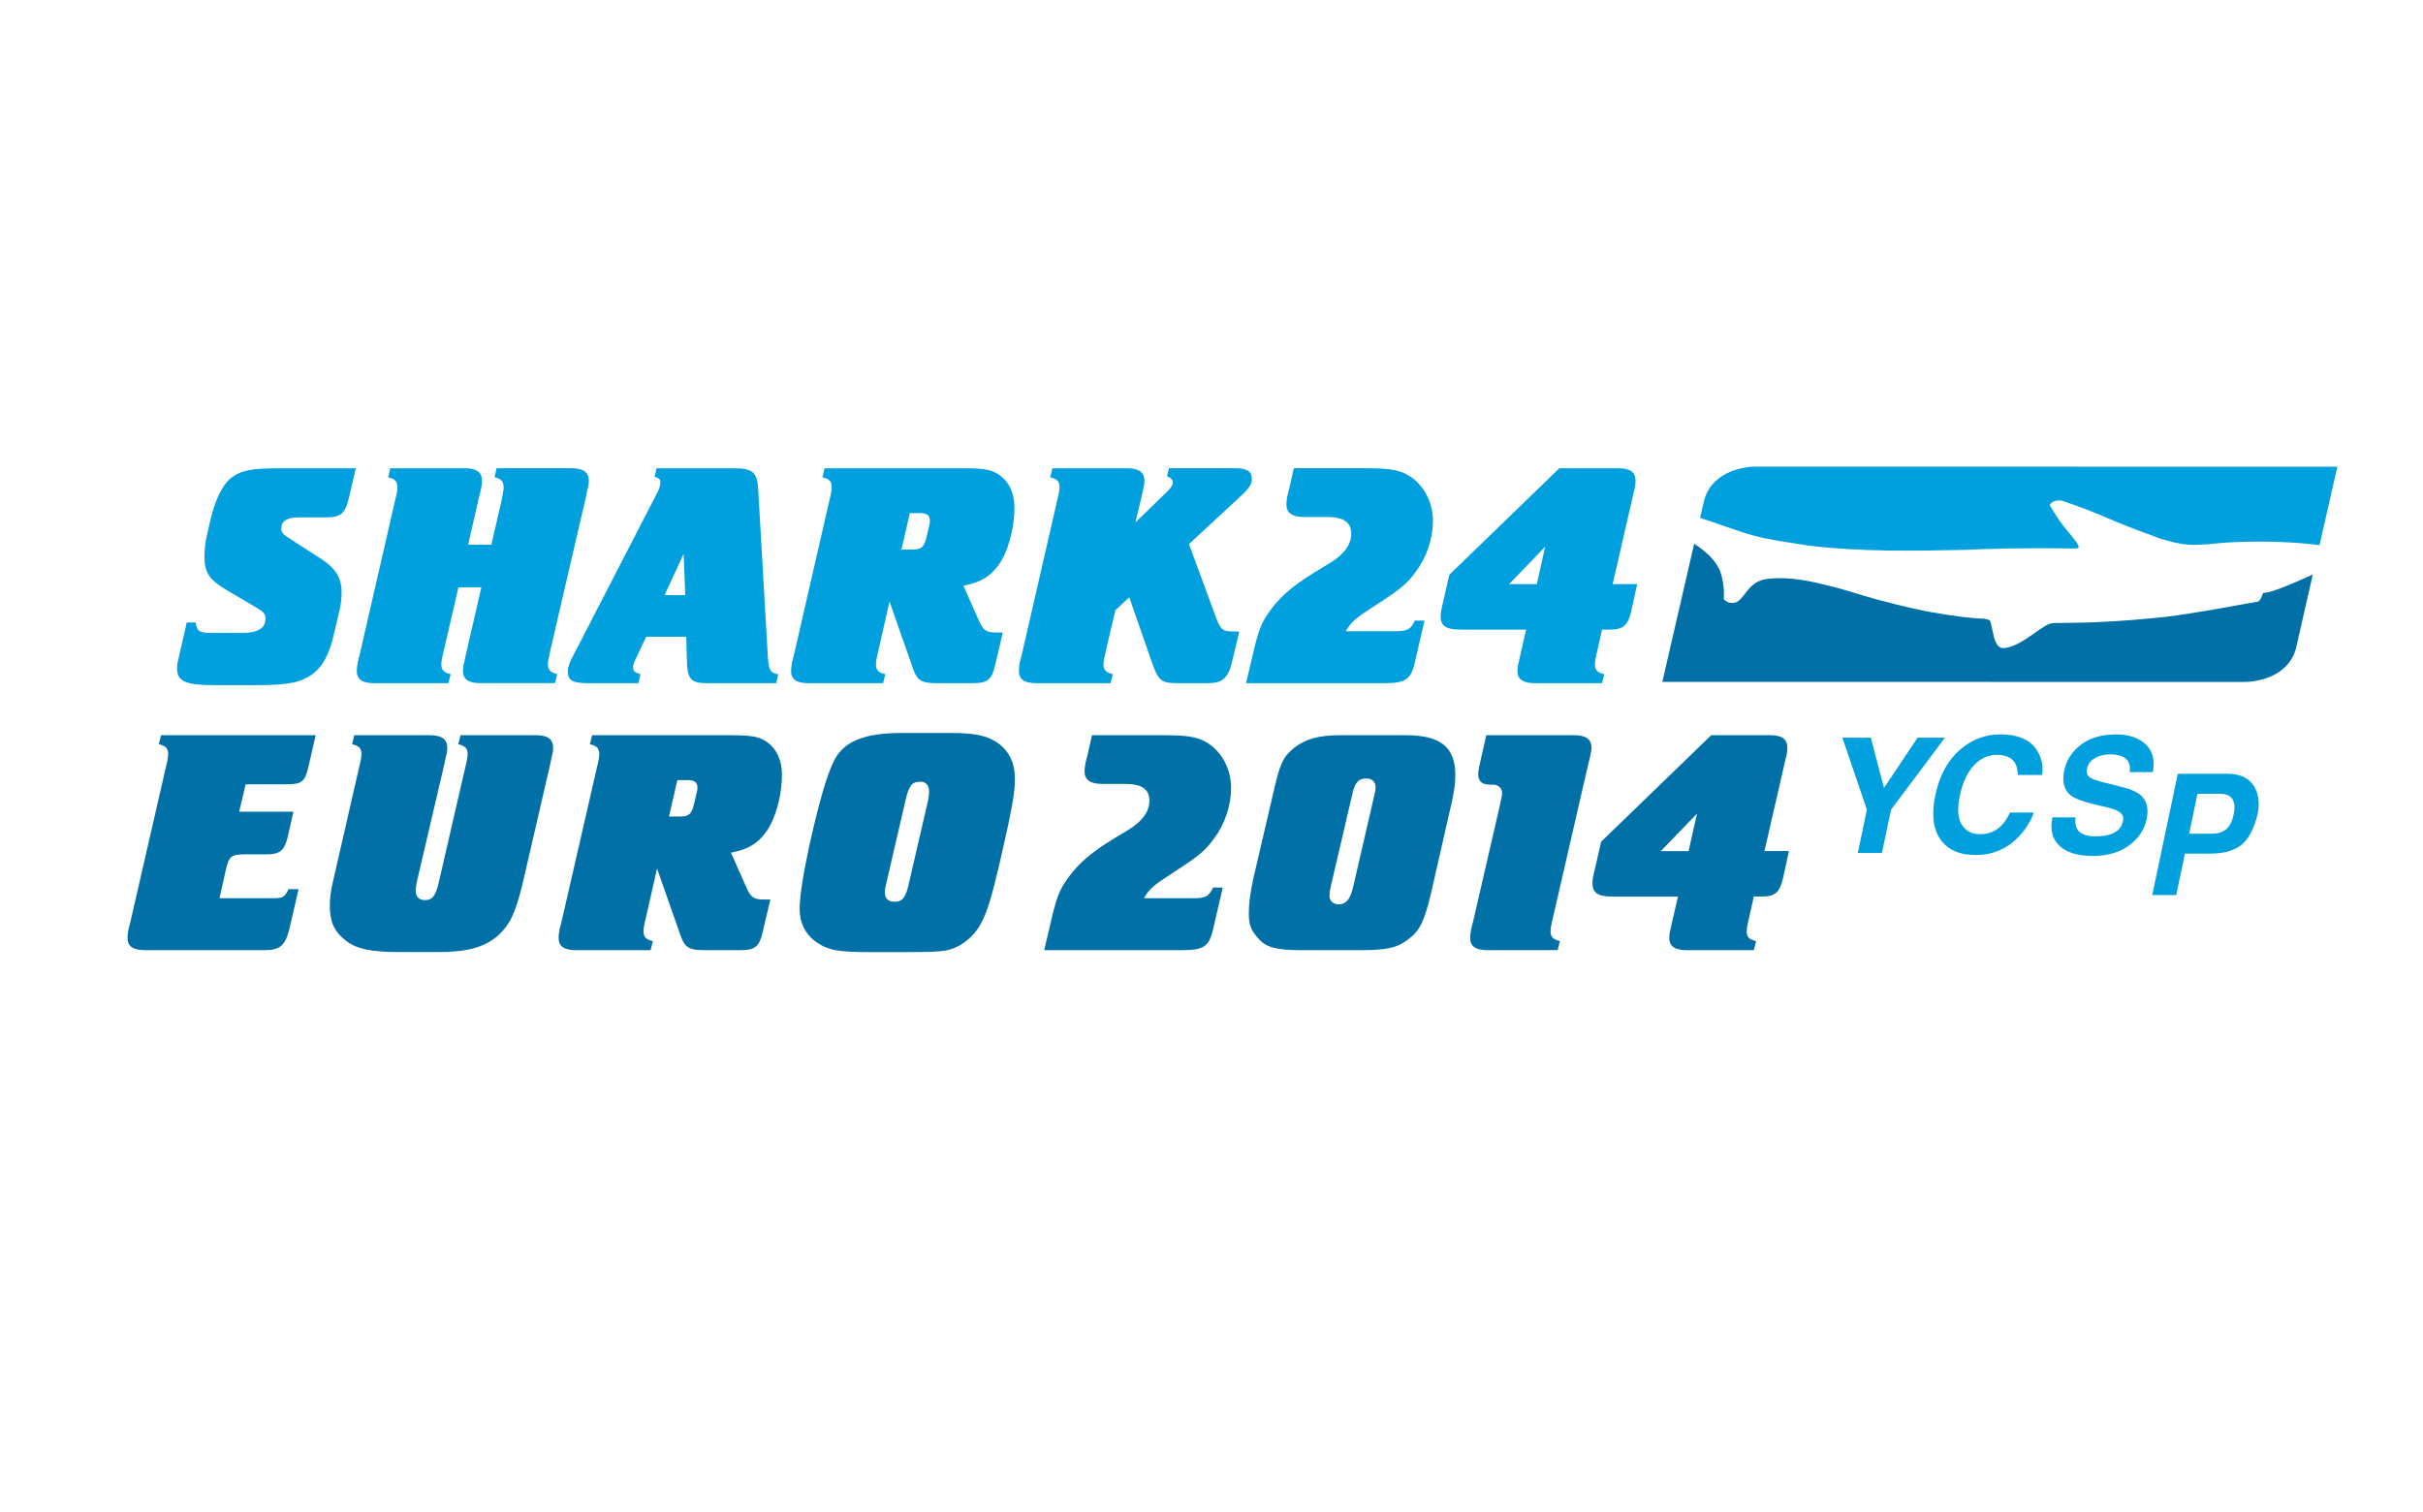 <?xml version="1.0" encoding="utf-8"?>
<!-- Generator: Adobe Illustrator 15.1.0, SVG Export Plug-In . SVG Version: 6.00 Build 0)  -->
<!DOCTYPE svg PUBLIC "-//W3C//DTD SVG 1.1//EN" "http://www.w3.org/Graphics/SVG/1.1/DTD/svg11.dtd">
<svg version="1.1" id="Ebene_1" xmlns="http://www.w3.org/2000/svg" xmlns:xlink="http://www.w3.org/1999/xlink" x="0px" y="0px"
	 width="141px" height="88px" viewBox="0 0 141 88" enable-background="new 0 0 141 88" xml:space="preserve">
<g>
	<path fill="#009FDD" d="M111.591,42.926h1.589l-3.136,4.188l-0.533,2.521h-1.401l0.531-2.521l-1.429-4.188h1.653l0.77,2.924
		L111.591,42.926z"/>
	<path fill="#009FDD" d="M114.137,43.561c0.664-0.551,1.416-0.826,2.26-0.826c1.13,0,1.877,0.365,2.241,1.107
		c0.201,0.416,0.266,0.832,0.196,1.252h-1.403c-0.021-0.322-0.087-0.566-0.195-0.729c-0.189-0.291-0.536-0.438-1.038-0.438
		c-0.509,0-0.956,0.203-1.338,0.615c-0.383,0.412-0.651,0.996-0.81,1.746c-0.161,0.752-0.126,1.318,0.104,1.693
		c0.231,0.373,0.587,0.561,1.066,0.561c0.492,0,0.9-0.158,1.229-0.484c0.179-0.172,0.354-0.428,0.517-0.775h1.392
		c-0.277,0.73-0.714,1.324-1.309,1.785c-0.598,0.457-1.286,0.686-2.065,0.686c-0.965,0-1.659-0.311-2.079-0.928
		c-0.421-0.623-0.514-1.475-0.283-2.559C112.869,45.096,113.373,44.193,114.137,43.561z"/>
	<path fill="#009FDD" d="M120.774,47.564c-0.022,0.309,0.012,0.537,0.104,0.688c0.17,0.277,0.532,0.416,1.083,0.416
		c0.331,0,0.606-0.039,0.829-0.111c0.421-0.139,0.674-0.396,0.75-0.777c0.05-0.221-0.01-0.395-0.182-0.512
		c-0.167-0.121-0.45-0.227-0.847-0.314l-0.679-0.16c-0.662-0.16-1.11-0.332-1.337-0.516c-0.386-0.309-0.508-0.795-0.369-1.453
		c0.128-0.6,0.452-1.1,0.975-1.496c0.521-0.398,1.206-0.594,2.054-0.594c0.706,0,1.27,0.186,1.688,0.559
		c0.418,0.375,0.563,0.92,0.438,1.633h-1.349c0.063-0.402-0.049-0.691-0.34-0.861c-0.195-0.111-0.455-0.17-0.779-0.17
		c-0.36,0-0.666,0.076-0.913,0.221c-0.249,0.146-0.397,0.35-0.453,0.609c-0.05,0.238,0.017,0.418,0.204,0.537
		c0.12,0.08,0.391,0.172,0.815,0.279l1.098,0.275c0.479,0.123,0.826,0.283,1.043,0.488c0.332,0.314,0.437,0.771,0.308,1.369
		c-0.129,0.615-0.473,1.123-1.027,1.527c-0.556,0.406-1.262,0.607-2.116,0.607c-0.874,0-1.519-0.201-1.935-0.598
		c-0.415-0.398-0.551-0.947-0.401-1.646H120.774z"/>
	<path fill="#009FDD" d="M128.573,49.672h-1.425l-0.51,2.412h-1.394l1.486-7.057h2.924c1.645,0,1.952,1.369,1.715,2.375
		c-0.186,0.789-0.539,1.49-1.011,1.82C129.89,49.549,129.316,49.672,128.573,49.672z M129.181,46.191h-1.307l-0.481,2.324h1.309
		c0.33,0,0.604-0.08,0.824-0.24c0.218-0.162,0.381-0.514,0.453-0.863C130.163,46.525,129.822,46.191,129.181,46.191z"/>
	<g>
		<path fill="#009FDD" d="M20.312,28.938c-0.226,0.959-0.471,1.168-1.353,1.168h-1.597c-0.676,0-0.994,0.223-0.994,0.656
			c0,0.225,0.111,0.357,0.638,0.674l1.635,1.055c0.882,0.562,1.238,1.125,1.238,1.971c0,0.338-0.038,0.676-0.112,1.012l-0.356,1.506
			c-0.245,1.051-0.62,1.783-1.164,2.195c-0.694,0.547-1.504,0.695-3.307,0.695h-2.403c-1.728,0-2.235-0.205-2.235-0.994
			c0-0.133,0.019-0.283,0.058-0.434l0.507-2.217h0.526c0.056,0.488,0.204,0.602,0.824,0.602h1.917c0.882,0,1.313-0.281,1.313-0.807
			c0-0.32-0.056-0.375-0.638-0.732l-1.541-0.902c-1.089-0.639-1.37-1.051-1.37-2.008c0-0.414,0.056-0.846,0.149-1.258l0.207-0.904
			c0.263-1.107,0.676-1.971,1.163-2.383c0.565-0.451,1.222-0.584,2.781-0.584h4.508L20.312,28.938z"/>
		<path fill="#009FDD" d="M25.833,37.824c-0.115,0.449-0.151,0.693-0.151,0.826c0,0.336,0.132,0.488,0.546,0.58l-0.134,0.525h-0.713
			h-3.155h-0.45c-0.695,0-1.014-0.225-1.014-0.713c0-0.133,0.018-0.301,0.057-0.508l0.11-0.432l2.049-8.922
			c0.112-0.449,0.15-0.676,0.15-0.824c0-0.338-0.134-0.49-0.545-0.582l0.132-0.527h0.712h3.175h0.45
			c0.677,0,0.996,0.227,0.996,0.732c0,0.133-0.02,0.301-0.056,0.49c-0.037,0.109-0.057,0.262-0.113,0.449l-0.639,2.779h1.353
			l0.582-2.518c0.094-0.449,0.132-0.676,0.132-0.824c0-0.338-0.132-0.49-0.527-0.582l0.115-0.527h0.713H32.8h0.45
			c0.676,0,1.015,0.227,1.015,0.732c0,0.133-0.02,0.301-0.076,0.49c-0.018,0.109-0.057,0.262-0.093,0.449l-2.065,8.904
			c-0.096,0.449-0.15,0.693-0.15,0.826c0,0.336,0.15,0.488,0.545,0.58l-0.132,0.525h-0.715h-3.173h-0.433
			c-0.714,0-1.033-0.225-1.033-0.713c0-0.133,0.019-0.301,0.075-0.508l0.093-0.432l0.903-3.924h-1.334L25.833,37.824z"/>
		<path fill="#009FDD" d="M36.965,38.406c-0.074,0.146-0.13,0.336-0.13,0.43c0,0.207,0.112,0.303,0.431,0.395l-0.112,0.525h-2.874
			c-0.957,0-1.238-0.15-1.238-0.693c0-0.207,0.094-0.51,0.281-0.846l4.865-9.428c0.169-0.301,0.244-0.564,0.244-0.695
			c0-0.188-0.094-0.301-0.338-0.338l0.111-0.508h4.471c1.126,0,1.389,0.227,1.445,1.223l0.563,9.781
			c0.057,0.756,0.15,0.922,0.601,0.979l-0.111,0.525h-4.001c-0.977,0-1.184-0.225-1.202-1.389l-0.038-1.314h-2.328L36.965,38.406z
			 M39.876,34.629l-0.094-2.404l-1.107,2.404H39.876z"/>
		<path fill="#009FDD" d="M51.124,37.824c-0.111,0.449-0.15,0.693-0.15,0.826c0,0.336,0.132,0.488,0.545,0.58l-0.131,0.525H47.5
			h-0.451c-0.695,0-1.015-0.225-1.015-0.713c0-0.133,0.021-0.301,0.058-0.508l0.112-0.432l2.046-8.922
			c0.113-0.449,0.15-0.676,0.15-0.824c0-0.338-0.131-0.49-0.544-0.582l0.132-0.527h8.019c1.259,0,1.709,0.076,2.18,0.416
			c0.543,0.393,0.844,1.051,0.844,1.875c0,1.279-0.395,2.631-0.938,3.363c-0.508,0.676-1.052,0.994-2.029,1.182l0.883,1.992
			c0.262,0.602,0.433,0.732,1.033,0.732h0.375l-0.45,1.916c-0.188,0.826-0.451,1.031-1.259,1.031h-2.159
			c-0.827,0-1.108-0.15-1.334-0.789l-1.39-3.963L51.124,37.824z M52.457,31.98h0.602c0.563,0,0.714-0.129,0.863-0.75l0.17-0.734
			c0.019-0.074,0.019-0.148,0.019-0.203c0-0.303-0.17-0.434-0.563-0.434h-0.6L52.457,31.98z"/>
		<path fill="#009FDD" d="M64.363,37.824c-0.095,0.449-0.151,0.693-0.151,0.826c0,0.336,0.151,0.488,0.545,0.58l-0.132,0.525h-3.888
			h-0.432c-0.695,0-1.013-0.225-1.013-0.713c0-0.133,0.017-0.301,0.055-0.508l0.112-0.432l2.047-8.922
			c0.114-0.449,0.151-0.676,0.151-0.824c0-0.338-0.132-0.49-0.545-0.582l0.132-0.527h3.888h0.449c0.678,0,1.015,0.227,1.015,0.732
			c0,0.133-0.018,0.301-0.074,0.49c-0.02,0.094-0.056,0.244-0.094,0.449l-0.356,1.484l1.858-1.805
			c0.207-0.207,0.319-0.375,0.319-0.523c0-0.17-0.112-0.264-0.338-0.359l0.112-0.469h3.926c0.602,0,0.901,0.207,0.901,0.602
			c0,0.318-0.15,0.562-0.619,0.996l-3.042,2.816l1.556,4.225c0.283,0.771,0.396,0.865,1.11,0.865h0.263l-0.414,1.729
			c-0.226,0.977-0.563,1.275-1.407,1.275h-1.691c-1.051,0-1.181-0.092-1.615-1.33l-1.276-3.666l-0.809,0.752L64.363,37.824z"/>
		<path fill="#009FDD" d="M81.149,36.732c0.751,0,0.938-0.094,1.183-0.619h0.564l-0.564,2.439c-0.226,0.998-0.562,1.203-1.802,1.203
			h-8.021l0.321-1.35c0.395-1.748,0.563-2.182,1.126-2.934c0.582-0.785,1.315-1.408,2.498-2.139l0.958-0.584
			c0.807-0.486,1.22-1.07,1.22-1.688c0-0.678-0.449-0.977-1.427-0.977h-0.881H75.89c-0.712,0-1.032-0.246-1.032-0.734
			c0-0.131,0.02-0.281,0.057-0.488l0.113-0.451l0.263-1.164h4.225c1.521,0,2.105,0.133,2.743,0.619
			c0.694,0.566,1.127,1.467,1.127,2.441c0,1.016-0.356,2.104-0.977,2.932c-0.525,0.73-0.864,1.014-2.404,2.01
			c-1.164,0.75-1.372,0.938-1.691,1.482H81.149z"/>
		<path fill="#009FDD" d="M92.961,37.824c-0.113,0.449-0.15,0.693-0.15,0.826c0,0.336,0.131,0.488,0.545,0.58l-0.131,0.525h-3.456
			h-0.433c-0.714,0-1.034-0.225-1.034-0.713c0-0.133,0.02-0.301,0.077-0.508l0.093-0.432l0.338-1.465h-3.793
			c-0.864,0-1.184-0.205-1.184-0.787c0-0.113,0.019-0.227,0.038-0.357l0.469-2.047l6.404-6.199h2.986h0.451
			c0.676,0,0.994,0.227,0.994,0.732c0,0.133-0.018,0.301-0.056,0.49c-0.038,0.109-0.075,0.262-0.112,0.449l-1.163,5.072h1.427
			l-0.339,1.539c-0.188,0.863-0.469,1.107-1.24,1.107h-0.468L92.961,37.824z M89.43,33.992l0.488-2.18l-2.104,2.18H89.43z"/>
	</g>
	<g>
		<path fill="#0070A6" d="M13.918,47.234h3.156l-0.339,1.502c-0.188,0.752-0.451,0.979-1.221,0.979h-1.202
			c-0.863,0-0.977,0.094-1.164,0.879l-0.375,1.674h3.135c0.526,0,0.64-0.057,0.847-0.449c0-0.039,0.019-0.039,0.037-0.078h0.583
			l-0.526,2.275c-0.245,1.014-0.546,1.275-1.483,1.275H8.886H8.434c-0.695,0-1.014-0.225-1.014-0.713
			c0-0.131,0.019-0.303,0.057-0.508l0.113-0.432l2.046-8.922c0.113-0.449,0.15-0.674,0.15-0.826c0-0.336-0.131-0.488-0.544-0.58
			l0.131-0.527h8.997l-0.414,1.801c-0.206,0.924-0.394,1.055-1.314,1.055h-2.348L13.918,47.234z"/>
		<path fill="#0070A6" d="M24.563,42.783h0.451c0.677,0,1.014,0.227,1.014,0.73c0,0.133-0.018,0.301-0.074,0.49
			c-0.018,0.113-0.056,0.264-0.094,0.453l-1.597,6.832c-0.037,0.229-0.075,0.414-0.075,0.564c0,0.338,0.208,0.527,0.546,0.527
			c0.431,0,0.638-0.262,0.826-1.146l1.501-6.518c0.115-0.449,0.151-0.674,0.151-0.826c0-0.336-0.132-0.488-0.546-0.58l0.134-0.527
			h3.942h0.432c0.695,0,1.015,0.227,1.015,0.73c0,0.133-0.02,0.301-0.074,0.49c-0.02,0.113-0.056,0.264-0.094,0.453l-1.578,6.832
			c-0.432,1.822-0.752,2.5-1.465,3.158c-0.771,0.674-1.802,0.957-3.456,0.957h-2.197c-1.709,0-2.555-0.17-3.192-0.658
			c-0.694-0.543-0.939-1.107-0.939-2.047c0-0.412,0.057-0.865,0.168-1.334l1.522-6.648c0.112-0.449,0.15-0.674,0.15-0.826
			c0-0.336-0.132-0.488-0.545-0.58l0.132-0.527h0.714H24.563z"/>
		<path fill="#0070A6" d="M37.595,53.357c-0.113,0.449-0.148,0.693-0.148,0.826c0,0.338,0.13,0.488,0.543,0.58l-0.13,0.527h-3.888
			H33.52c-0.694,0-1.015-0.225-1.015-0.713c0-0.131,0.021-0.303,0.058-0.508l0.113-0.432l2.047-8.922
			c0.112-0.449,0.15-0.674,0.15-0.826c0-0.336-0.132-0.488-0.545-0.58l0.131-0.527h8.019c1.26,0,1.709,0.076,2.18,0.414
			c0.544,0.395,0.845,1.053,0.845,1.877c0,1.277-0.395,2.629-0.938,3.361c-0.507,0.678-1.051,0.996-2.028,1.184l0.882,1.99
			c0.264,0.602,0.431,0.734,1.034,0.734h0.375l-0.45,1.916c-0.189,0.826-0.451,1.031-1.259,1.031h-2.159
			c-0.826,0-1.108-0.15-1.334-0.789l-1.39-3.961L37.595,53.357z M38.929,47.516h0.603c0.563,0,0.713-0.131,0.862-0.752l0.169-0.732
			c0.021-0.074,0.021-0.148,0.021-0.207c0-0.299-0.171-0.43-0.565-0.43h-0.601L38.929,47.516z"/>
		<path fill="#0070A6" d="M50.664,55.404c-1.952,0-2.497-0.113-3.21-0.619c-0.602-0.434-0.921-1.109-0.921-1.881
			c0-0.713,0.188-1.932,0.544-3.605c0.583-2.629,1.033-4.188,1.466-5.049c0.563-1.111,1.765-1.598,3.906-1.598h2.874
			c1.408,0,2.104,0.148,2.741,0.582c0.658,0.469,0.996,1.164,0.996,2.066c0,0.881-0.17,1.783-0.883,4.902
			c-0.506,2.158-0.733,2.854-1.109,3.566c-0.431,0.789-1.24,1.408-2.028,1.541c-0.468,0.074-0.883,0.094-2.497,0.094H50.664z
			 M51.548,51.518c-0.038,0.148-0.056,0.301-0.056,0.412c0,0.357,0.205,0.545,0.562,0.545c0.47,0,0.657-0.244,0.845-1.109
			l1.108-4.789c0.037-0.188,0.058-0.357,0.058-0.506c0-0.375-0.171-0.584-0.526-0.584c-0.47,0-0.657,0.244-0.846,1.09L51.548,51.518
			z"/>
		<path fill="#0070A6" d="M69.404,52.268c0.753,0,0.94-0.094,1.185-0.621h0.563l-0.563,2.443c-0.228,0.996-0.564,1.201-1.805,1.201
			h-8.02l0.319-1.352c0.395-1.748,0.564-2.18,1.128-2.932c0.581-0.789,1.313-1.406,2.497-2.139l0.959-0.582
			c0.807-0.488,1.22-1.072,1.22-1.691c0-0.678-0.45-0.979-1.428-0.979h-0.881h-0.434c-0.713,0-1.032-0.244-1.032-0.732
			c0-0.131,0.018-0.279,0.056-0.486l0.114-0.451l0.263-1.164h4.225c1.521,0,2.104,0.131,2.742,0.619
			c0.695,0.564,1.128,1.465,1.128,2.441c0,1.014-0.358,2.104-0.979,2.93c-0.524,0.732-0.863,1.014-2.402,2.01
			c-1.165,0.752-1.372,0.939-1.69,1.484H69.404z"/>
		<path fill="#0070A6" d="M83.281,51.947c-0.394,1.654-0.639,2.18-1.296,2.686c-0.658,0.527-1.296,0.658-2.855,0.658h-3.322
			c-1.523,0-2.124-0.15-2.575-0.676c-0.449-0.488-0.562-0.809-0.562-1.504c0-0.543,0.094-1.219,0.281-2.066l1.146-4.918
			c0.395-1.729,0.562-2.084,1.239-2.631c0.658-0.506,1.427-0.713,2.667-0.713h3.812c2.011,0,2.874,0.693,2.874,2.328
			c0,0.451-0.076,0.979-0.206,1.559L83.281,51.947z M77.439,51.592c-0.056,0.227-0.074,0.412-0.074,0.545
			c0,0.281,0.226,0.488,0.526,0.488c0.432,0,0.676-0.281,0.844-0.979l1.278-5.539c0.018-0.094,0.037-0.189,0.037-0.264
			c0-0.357-0.207-0.543-0.545-0.543c-0.45,0-0.677,0.242-0.826,0.977L77.439,51.592z"/>
		<path fill="#0070A6" d="M87.016,55.291h-0.45c-0.695,0-1.014-0.225-1.014-0.713c0-0.131,0.019-0.303,0.056-0.508l0.112-0.432
			l1.541-6.686c0.111-0.508,0.149-0.676,0.149-0.791c0-0.318-0.224-0.504-0.562-0.504h-0.17c-0.448,0-0.657-0.209-0.657-0.621
			c0-0.152,0.02-0.283,0.188-1.014l0.283-1.24h4.657H91.6c0.676,0,1.014,0.227,1.014,0.73c0,0.133-0.037,0.301-0.075,0.49
			c-0.037,0.113-0.058,0.264-0.113,0.453l-2.046,8.9c-0.113,0.449-0.15,0.693-0.15,0.826c0,0.338,0.15,0.488,0.545,0.58
			l-0.132,0.527h-0.714H87.016z"/>
		<path fill="#0070A6" d="M101.794,53.357c-0.111,0.449-0.148,0.693-0.148,0.826c0,0.338,0.13,0.488,0.545,0.58l-0.132,0.527h-3.457
			h-0.431c-0.714,0-1.033-0.225-1.033-0.713c0-0.131,0.019-0.303,0.074-0.508l0.094-0.432l0.339-1.465h-3.794
			c-0.864,0-1.183-0.207-1.183-0.789c0-0.113,0.018-0.225,0.036-0.357l0.471-2.047l6.405-6.197h2.985h0.45
			c0.677,0,0.995,0.227,0.995,0.73c0,0.133-0.019,0.301-0.056,0.49c-0.038,0.113-0.074,0.264-0.112,0.453l-1.166,5.068h1.428
			l-0.338,1.541c-0.187,0.863-0.468,1.107-1.239,1.107h-0.469L101.794,53.357z M98.264,49.525l0.489-2.18l-2.104,2.18H98.264z"/>
	</g>
	<g>
		<path fill="#0070A6" d="M133.012,34.113c-0.562,0.225-1.08,0.408-1.304,0.383c-0.109,0.166-0.121,0.482-0.367,0.525
			c-1.429,0.236-2.196,0.414-4.608,0.783c-0.67,0.105-2.515,0.281-3.828,0.354c-1.529,0.086-1.642,0.07-3.368,0.098
			c-0.233,0.004-0.377,0.082-0.565,0.197c-0.653,0.395-1.607,1.248-2.407,1.258c-0.431,0.01-0.541-0.684-0.61-0.984
			c-0.047-0.219-0.094-0.439-0.133-0.57c-0.017-0.074-0.206-0.152-0.439-0.158c-0.639-0.012-1.802-0.164-2.939-0.365
			c-1.347-0.236-3.165-0.732-3.424-0.809c-0.597-0.158-1.577-0.486-2.31-0.67c-1.292-0.326-2.506-0.623-3.859-0.469
			c-1.29,0.143-1.316,1.461-2.097,1.402c-0.195-0.018-0.305-0.076-0.44-0.215c0.019-0.57-0.003-0.869-0.144-1.418
			c-0.148-0.576-0.642-1.217-1.583-1.814l-1.852,8.039l33.854,0.002c0.898,0,2.741-0.379,3.07-2.174l0.928-4.078
			C133.918,33.742,133.22,34.029,133.012,34.113z"/>
	</g>
	<path fill="#009FDD" d="M99.716,30.396c1.166,0.398,2.061,0.744,3.044,0.936c0.587,0.135,2.256,0.373,2.539,0.422
		c3.005,0.361,6.093,0.307,9.156,0.24c1.084-0.057,3.474-0.127,6.088-0.076c0.059,0,0.369,0.012,0.423-0.049
		c-0.004-0.107-0.082-0.256-0.153-0.35c-0.311-0.414-0.617-0.725-0.965-1.223c-0.195-0.283-0.405-0.611-0.577-0.91
		c0.149-0.252,0.461-0.285,0.716-0.252c2.221,0.75,2.371,0.955,4.515,1.76c0.489,0.182,0.768,0.285,1.255,0.465
		c0.831,0.238,1.365,0.371,2.175,0.346c0.733-0.025,1.222-0.125,2-0.154c1.812-0.082,3.758-0.01,5.044,0.174l1.039-4.566
		l-33.825-0.006c-0.899,0-2.742,0.381-3.071,2.176l-0.187,0.809C99.191,30.221,99.452,30.303,99.716,30.396z"/>
	<path fill="#009FDD" d="M129.926,46.43"/>
	<path fill="#009FDD" d="M131.146,45.537"/>
</g>
</svg>
